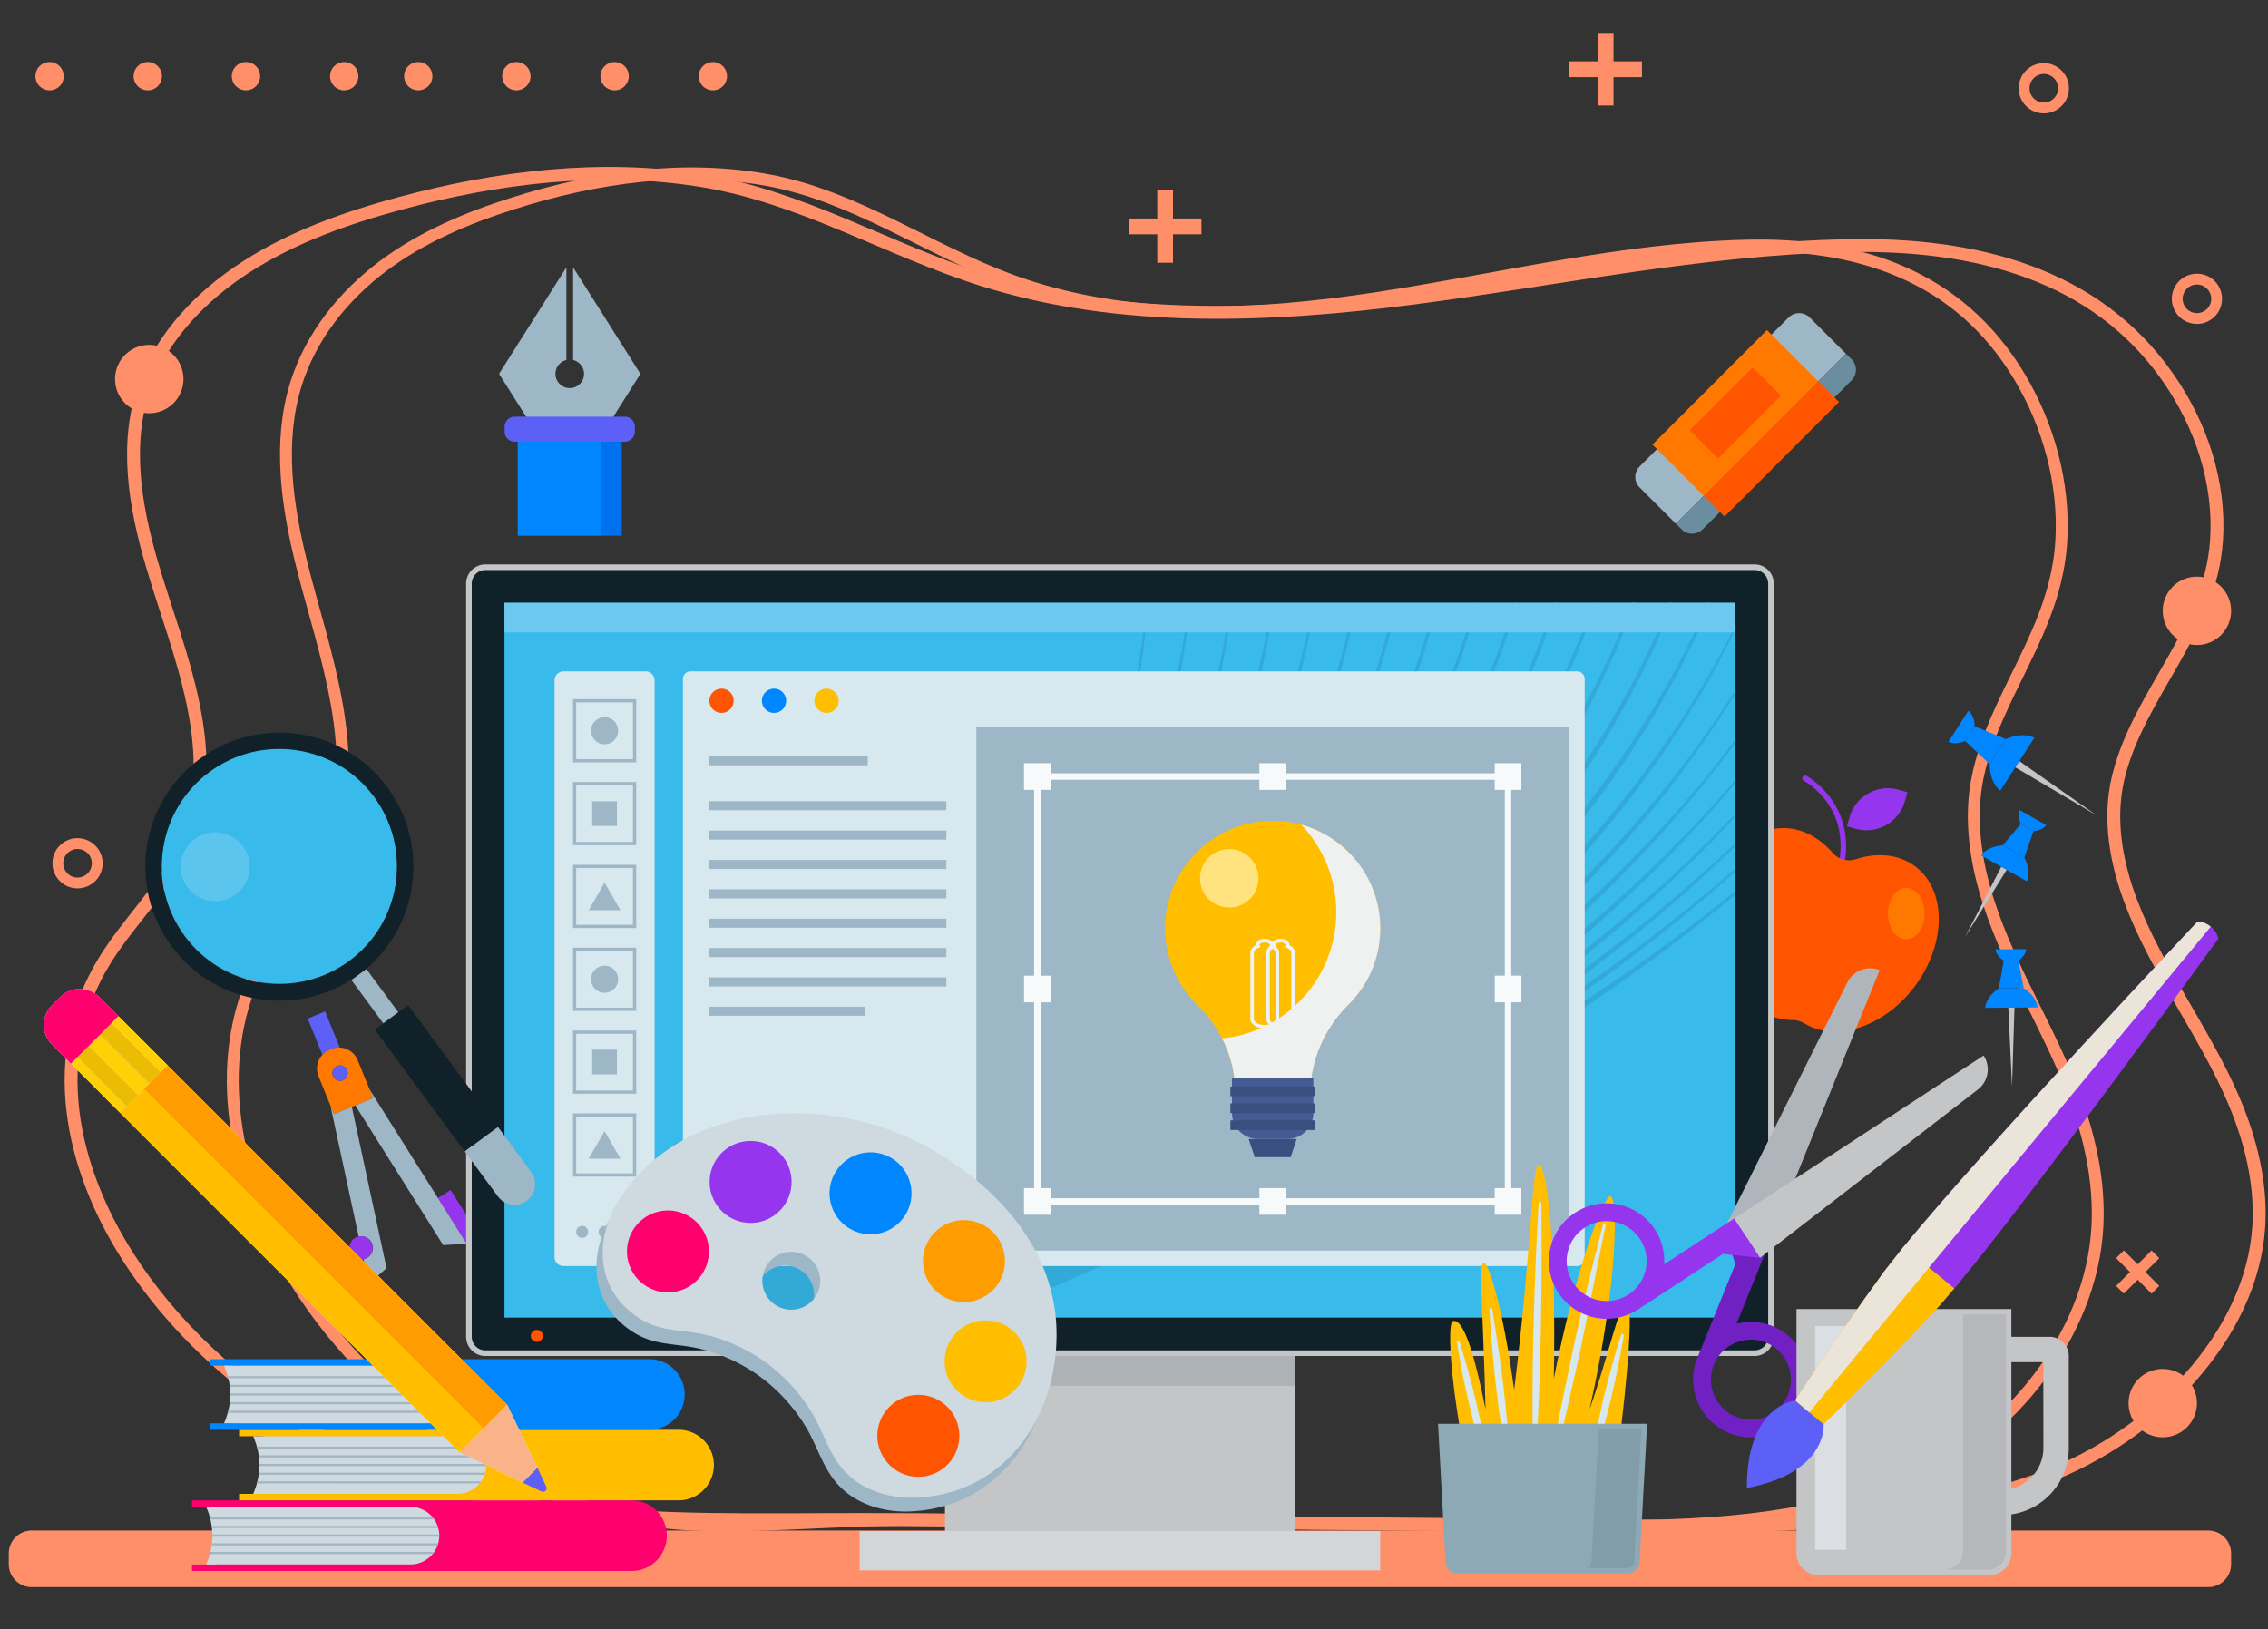 <svg xmlns="http://www.w3.org/2000/svg" xmlns:xlink="http://www.w3.org/1999/xlink" viewBox="0 0 451 324" xmlns:v="https://vecta.io/nano"><rect x="0" y="0" width="451" height="324" fill="#333333" stroke="none"/><style><![CDATA[.Fl{fill:#9eb7c7}.Fm{fill:#0087ff}.Fn{fill:#ffbf00}.Fo{fill:#5d60f7}.Fp{fill:#9635ee}.Fq{fill:#ff5400}.Fr{fill:#c4c5c7}.Fs{stroke-miterlimit:10}.Ft{fill:#ced9e0}.Fu{fill:#ff7900}.Fv{fill:#112129}.Fw{fill:#d7e8ef}.Fx{fill:#ff006f}.Fy{fill:#a1b6c2}]]></style><g fill="none" stroke="#ff8f69" class="Fs"><path d="M321.98 303.5l-2.8-.02-140.38-1.24c-41.08-.36-81.59 3.28-117.42-18.17-14.58-8.73-27.11-20.33-35.88-34.03-11.48-17.94-16.33-40.16-4.65-59.05 4.79-7.75 11.86-14.33 15.61-22.53 8.35-18.28-1.01-38.37-6.24-56.23-3.44-11.71-5.53-24.31-1.34-35.82 3.49-9.59 11.16-17.64 20.29-23.47s19.68-9.6 30.4-12.49c19.24-5.2 39.89-7.75 59.82-4.55 20.05 3.22 37.14 13.81 56.15 19.79 27.3 8.59 57.19 7.28 85.8 3.56 28.62-3.73 56.99-9.78 85.9-10.39 25.64-.54 49.48 5.62 63.83 26.16 6.71 9.61 10.43 21.03 9.7 32.38-1.16 18.14-15.54 30.58-19.55 47.26-1.97 8.19-.45 16.79 2.54 24.72 5.2 13.78 14.69 25.94 20.46 39.54 3.38 7.96 5.47 16.47 4.95 24.98-1.33 21.77-20.84 41.78-42.56 49.93-26.54 9.95-56.31 9.92-84.63 9.67z" stroke-width="2.562"/><path d="M308.64 303.5l-2.38-.02-119.64-1.24c-42.72-.44-61.83 8.69-100.07-18.17-12.42-8.73-23.11-20.33-30.58-34.03-9.78-17.94-13.92-40.16-3.96-59.05 4.08-7.75 10.11-14.33 13.3-22.53 7.12-18.28-.86-38.37-5.32-56.23-2.93-11.71-4.72-24.31-1.14-35.82 2.98-9.59 9.51-17.64 17.29-23.47s16.78-9.6 25.91-12.49c16.39-5.2 34-7.75 50.99-4.55 17.09 3.22 31.65 13.81 47.86 19.79 23.27 8.59 48.74 7.28 73.13 3.56 24.39-3.73 48.57-9.78 73.21-10.39 21.85-.54 42.17 5.62 54.4 26.16 5.72 9.61 8.89 21.03 8.27 32.38-.99 18.14-13.24 30.58-16.66 47.26-1.68 8.19-.38 16.79 2.17 24.72 4.43 13.78 12.52 25.94 17.44 39.54 2.88 7.96 4.66 16.47 4.22 24.98-1.13 21.77-17.76 41.78-36.27 49.93-22.66 9.95-48.03 9.92-72.17 9.67z" stroke-width="2.366"/></g><path d="M64.65 201.17l2.92 7.18c-.58-.03-1.18.06-1.75.3l-.25.1a4.01 4.01 0 0 0-1.46 1.02l-2.93-7.18 3.47-1.42z" class="Fo"/><path d="M67.58 208.35c1.53.08 2.94 1.02 3.55 2.53l2.36 5.79.71 1.73-3.55 1.45-.69.28-3.55 1.45-.71-1.73-2.36-5.79c-.61-1.5-.26-3.16.78-4.28.39-.43.89-.78 1.46-1.02l.25-.1c.57-.25 1.17-.34 1.75-.31zm1.46 4.51a1.52 1.52 0 0 0-1.98-.83c-.78.32-1.15 1.2-.84 1.98a1.51 1.51 0 0 0 1.98.83c.78-.31 1.15-1.2.84-1.98z" class="Fu"/><path d="M67.06 212.03a1.52 1.52 0 0 1 1.98.83 1.52 1.52 0 0 1-.83 1.98 1.52 1.52 0 0 1-1.98-.83c-.32-.77.05-1.66.83-1.98z" class="Fo"/><path d="M97.18 248.73l.71 3.07h-.02l-.76.49-2.46-1.97z" fill="#fab389"/><path d="M73.91 254.79l1.15-.99 1.19 8.81-2.34-7.82zm23.98-2.99l.31 1.37-1.09-.88.76-.49z" class="Fo"/><path d="M89.61 236.69l7.57 12.04-2.53 1.59-1.86-2.95-5.71-9.09zm-18.29 9.24a2.32 2.32 0 0 1 2.75 1.77 2.32 2.32 0 0 1-1.77 2.75 2.32 2.32 0 0 1-2.75-1.77 2.31 2.31 0 0 1 1.77-2.75z" class="Fp"/><path d="M75.06 253.8l-1.15.99-.57.5-1.04-4.83a2.313 2.313 0 1 0-.98-4.52l-5.62-26.09.71 1.73 3.55-1.45 6.91 32.1-1.81 1.57zm-1.57-37.13l13.59 21.61 5.71 9.09-4.66.28-17.48-27.8 3.54-1.45z" class="Fl"/><path d="M439.1 315.67H6.31a4.57 4.57 0 0 1-4.57-4.57v-2.12a4.57 4.57 0 0 1 4.57-4.57H439.1a4.57 4.57 0 0 1 4.57 4.57v2.12a4.57 4.57 0 0 1-4.57 4.57z" fill="#ff8f69"/><path d="M365.62 174.26c.29.08.6-.09.68-.39 3.76-13.62-6.97-19.5-7.08-19.56a.56.56 0 0 0-.75.23.56.56 0 0 0 .23.75c.41.22 10.06 5.55 6.54 18.29a.54.54 0 0 0 .38.68zm1.66-9.9l1.77.49c4.22 1.17 8.58-1.31 9.75-5.52l.49-1.77-1.77-.49c-4.22-1.17-8.58 1.31-9.75 5.52l-.49 1.77z" class="Fp"/><path d="M354.62 164.7c3.7-.01 7.14 1.86 9.82 4.94 1.13 1.3 2.91 1.79 4.55 1.26 3.88-1.26 7.8-1.1 10.96.81 6.75 4.07 7.48 14.5 1.64 23.29s-16.05 12.61-22.8 8.54l-.01-.01c-.71-.43-1.52-.65-2.35-.65h-.01c-7.88.03-14.67-8.5-15.17-19.04-.49-10.54 5.49-19.11 13.37-19.14z" class="Fq"/><path d="M375.42 181.72c.02 2.83 1.66 5.11 3.67 5.1s3.62-2.32 3.61-5.15-1.66-5.11-3.67-5.1c-2.02.02-3.63 2.32-3.61 5.15z" class="Fu"/><path d="M187.91 269.14h69.6v35.38h-69.6z" class="Fr"/><path d="M187.91 269.14h69.6v6.49h-69.6z" fill="#adb2b6"/><path d="M170.95 304.51h103.51v7.83H170.95z" fill="#d4d5d6"/><path d="M348.9 269.14H96.52a3.27 3.27 0 0 1-3.27-3.27V116.09a3.27 3.27 0 0 1 3.27-3.27H348.9a3.27 3.27 0 0 1 3.27 3.27v149.78a3.28 3.28 0 0 1-3.27 3.27z" stroke="#c4c5c7" stroke-width="1.12" class="Fs Fv"/><path d="M345.087 119.903v142.16h-244.77v-142.16z" fill="#38baeb"/><path d="M345.09 177.22c-11.11 9.02-22.79 17.34-34.86 24.99-10.92 6.98-22.26 13.26-33.69 19.34l-6.55 3.41 7.55-4.18c11.39-6.38 22.55-13.2 33.3-20.61 11.96-8.22 23.45-17.16 34.26-26.85v-.61c-11.01 9.63-22.69 18.49-34.84 26.6-10.82 7.25-22.02 13.89-33.47 20.1l-7.72 4.14 8.89-5.09a398.35 398.35 0 0 0 33.01-21.54c11.99-8.78 23.48-18.29 34.14-28.64v-.63c-10.86 10.31-22.56 19.75-34.74 28.43-10.7 7.56-21.78 14.57-33.18 21.03l-12.46 6.84c16.14-9.23 31.84-19.23 46.47-30.72 10.45-8.14 20.45-16.86 29.69-26.34l4.22-4.4v-.64l-4.58 4.67c-9.35 9.34-19.43 17.91-29.95 25.88-15.82 12.09-32.82 22.47-50.29 32 6.43-3.73 12.79-7.59 19.03-11.65 11.21-7.3 22.02-15.21 32.3-23.78 12.06-10.11 23.39-21.19 33.5-33.26v-.66c-10.33 12.06-21.88 23.09-34.16 33.11-10.35 8.4-21.22 16.14-32.48 23.27-6.69 4.23-13.53 8.23-20.44 12.1 7.61-4.55 15.12-9.28 22.4-14.36 11.12-7.74 21.78-16.14 31.8-25.25 10.01-9.11 19.38-18.95 27.82-29.52 1.73-2.19 3.41-4.42 5.06-6.67v-.68c-1.78 2.38-3.59 4.73-5.47 7.03-8.56 10.44-18.02 20.13-28.11 29.08s-20.82 17.18-31.99 24.74c-7.43 5.04-15.1 9.73-22.87 14.24 20.4-12.66 39.62-27.3 56.58-44.3 12.06-12.04 22.92-25.41 31.86-39.92v-.74c-9.17 14.57-20.28 27.93-32.59 39.92-18.4 17.99-39.33 33.19-61.52 46.15 23.52-14.84 45.48-32.38 63.89-53.27 9.3-10.57 17.66-21.99 24.63-34.22 1.99-3.48 3.85-7.03 5.6-10.64v-.84c-1.89 3.81-3.9 7.56-6.05 11.22-7.11 12.1-15.57 23.38-24.96 33.79-18.82 20.84-41.21 38.18-65.1 52.77l-.97.57 6.2-4.13c12.04-8.26 23.56-17.27 34.3-27.16 10.76-9.87 20.56-20.77 29.26-32.47 8.67-11.72 16.15-24.35 21.87-37.76.17-.4.33-.81.49-1.21h-.55l-.42 1c-5.87 13.29-13.46 25.78-22.23 37.34-8.79 11.54-18.67 22.26-29.48 31.94-10.79 9.7-22.35 18.52-34.41 26.58-3.28 2.19-6.61 4.32-9.97 6.39l1.85-1.24c3.03-2.07 6.14-4.03 9.04-6.28l8.83-6.58 8.51-6.99c.7-.59 1.43-1.15 2.12-1.76l2.04-1.85 4.07-3.7c1.35-1.25 2.74-2.44 4.05-3.73l3.88-3.91c10.34-10.4 19.8-21.72 27.91-33.95 6.87-10.47 12.74-21.61 17.3-33.26h-.65c-4.66 11.48-10.6 22.42-17.51 32.69-8.2 12.08-17.74 23.21-28.14 33.42l-3.9 3.84c-1.31 1.26-2.71 2.44-4.07 3.66l-4.09 3.63-2.04 1.81c-.69.6-1.42 1.15-2.12 1.72l-8.53 6.84-8.85 6.43c-2.91 2.2-6.02 4.11-9.05 6.13l-5.18 3.37 2.09-1.42 4.43-3.03 4.29-3.23 4.28-3.24c1.43-1.08 2.87-2.14 4.22-3.32l8.24-6.89c5.29-4.83 10.61-9.63 15.5-14.87 9.91-10.33 18.92-21.53 26.62-33.6 6.82-10.64 12.54-22.05 16.87-33.94h-.62c-4.45 11.72-10.26 22.91-17.13 33.38-7.8 11.91-16.89 22.94-26.86 33.08-4.92 5.14-10.26 9.85-15.57 14.58l-8.27 6.74c-1.36 1.15-2.8 2.19-4.23 3.25l-4.29 3.17-4.3 3.16-4.44 2.96-7.13 4.71c4.23-2.92 8.45-5.84 12.46-9.06 2.77-2.13 5.57-4.21 8.18-6.54 2.64-2.28 5.36-4.48 7.93-6.83l7.61-7.19c2.5-2.44 4.84-5.03 7.27-7.54 9.47-10.25 18.05-21.34 25.33-33.24 6.67-10.91 12.23-22.51 16.34-34.61h-.6c-4.25 11.94-9.9 23.36-16.63 34.06-7.39 11.75-16.05 22.66-25.58 32.72-2.44 2.46-4.8 5.01-7.31 7.39l-7.65 7.04c-2.59 2.3-5.31 4.45-7.96 6.69-2.62 2.27-5.43 4.3-8.2 6.39-5.46 4.28-11.31 8.01-17.03 11.92-.26.17-.53.33-.79.49l6.34-4.48c2.77-1.97 5.39-4.16 8.08-6.23l4-3.17 3.86-3.34c2.54-2.26 5.21-4.38 7.61-6.8l7.33-7.1 6.96-7.46c9.03-10.17 17.17-21.14 24.04-32.87 6.52-11.13 11.87-22.96 15.75-35.26H309c-4.01 12.15-9.47 23.8-16.07 34.73-6.98 11.58-15.21 22.37-24.3 32.35l-7.01 7.32c-2.42 2.36-4.91 4.63-7.36 6.95-2.41 2.37-5.08 4.44-7.63 6.65l-3.87 3.27c-1.31 1.07-2.68 2.06-4.01 3.09-2.71 2.02-5.32 4.15-8.1 6.08l-8.34 5.74c-.76.53-1.55 1.02-2.32 1.53 5.24-3.73 10.38-7.61 15.38-11.68 10.19-8.46 19.78-17.66 28.48-27.66 8.61-10.07 16.29-20.93 22.76-32.47 6.36-11.36 11.5-23.4 15.12-35.89h-.55c-3.77 12.35-9.03 24.22-15.47 35.38-6.58 11.39-14.35 22.08-23.03 31.96-8.77 9.81-18.4 18.81-28.62 27.07-6.08 4.82-12.38 9.35-18.82 13.69 5.28-3.85 10.44-7.87 15.46-12.07 9.75-8.44 18.89-17.59 27.14-27.5 8.3-9.87 15.46-20.67 21.54-32.01 6.19-11.56 11.08-23.84 14.44-36.51h-.53c-3.52 12.54-8.54 24.65-14.82 36.02-6.2 11.19-13.45 21.83-21.82 31.51-8.32 9.72-17.5 18.67-27.28 26.91-6.54 5.34-13.35 10.33-20.32 15.08l2.32-1.73 3.77-2.81 3.63-2.99 3.62-3c1.2-1.01 2.44-1.98 3.57-3.07l6.91-6.38c2.27-2.17 4.4-4.47 6.6-6.7 2.24-2.2 4.26-4.6 6.32-6.96l3.09-3.54c1.04-1.18 1.95-2.46 2.92-3.68l2.89-3.71c.97-1.23 1.94-2.46 2.8-3.78l5.33-7.74 4.87-8.03c.85-1.32 1.51-2.74 2.26-4.12l2.19-4.15c5.99-11.78 10.63-24.27 13.72-37.11h-.51c-3.26 12.72-8.04 25.04-14.14 36.63l-2.24 4.1c-.76 1.36-1.44 2.76-2.31 4.06l-4.95 7.91-5.4 7.61c-.87 1.29-1.85 2.5-2.83 3.71l-2.91 3.64c-.99 1.2-1.91 2.46-2.95 3.61l-3.11 3.47c-2.08 2.31-4.11 4.67-6.36 6.82-2.22 2.18-4.36 4.43-6.64 6.55l-6.94 6.23c-1.13 1.07-2.37 2.01-3.58 2.99l-3.63 2.93-3.63 2.92-3.77 2.74c-2.4 1.77-4.82 3.51-7.28 5.2a248.88 248.88 0 0 0 18.47-15.36c9.03-8.19 17.21-17.3 24.57-27 7.32-9.72 13.9-20.04 19.13-31.04 5.78-12.01 10.15-24.69 12.96-37.7h-.48c-2.99 12.89-7.52 25.42-13.41 37.24-5.35 10.86-12.03 21.02-19.43 30.55-7.44 9.52-15.67 18.43-24.73 26.42-7.41 6.6-15.22 12.72-23.37 18.38l6.73-5.22c4.47-3.88 9.07-7.63 13.24-11.84 4.35-4.02 8.28-8.46 12.28-12.82l5.67-6.83c.97-1.11 1.81-2.34 2.7-3.52l2.63-3.57c6.9-9.6 12.94-19.82 17.92-30.54 5.56-12.23 9.67-25.1 12.19-38.26h-.46c-2.71 13.05-6.99 25.77-12.68 37.82-5.1 10.59-11.25 20.64-18.23 30.06l-2.66 3.5c-.9 1.16-1.75 2.36-2.73 3.45l-5.72 6.69c-4.03 4.26-7.98 8.6-12.35 12.51-4.19 4.11-8.79 7.75-13.27 11.52l-11.84 8.77c7.62-5.89 15-12.1 21.69-19.04 1.01-1.02 2.08-1.98 3.03-3.06l2.89-3.19c1.91-2.14 3.91-4.21 5.66-6.49l5.38-6.72 5.02-7c6.45-9.49 12.06-19.55 16.64-30.06 5.4-12.4 9.21-25.46 11.44-38.77h-.43c-2.43 13.21-6.42 26.12-11.96 38.35-4.72 10.37-10.43 20.27-16.97 29.58l-5.08 6.86c-1.77 2.23-3.63 4.38-5.44 6.58-1.76 2.23-3.78 4.25-5.7 6.34l-2.91 3.12c-.96 1.05-2.03 1.99-3.04 2.99-7.67 7.72-16.21 14.49-24.99 20.91 7.61-6.11 14.91-12.61 21.59-19.73 7.59-8.16 14.53-16.9 20.65-26.19 6.05-9.35 11.18-19.26 15.4-29.53l1.53-3.88c.5-1.29 1.05-2.57 1.45-3.91l2.59-7.92 2.13-8.05.52-2.02.41-2.04.82-4.08a166.86 166.86 0 0 0 1.22-7.38h-.41c-.39 2.43-.83 4.86-1.33 7.28l-.88 4.05-.44 2.03c-.16.67-.37 1.33-.55 2l-2.25 7.98-2.7 7.84c-.42 1.32-.98 2.58-1.5 3.86l-1.58 3.83c-4.35 10.15-9.6 19.9-15.74 29.07-6.22 9.12-13.23 17.67-20.86 25.62-7.68 7.92-16.13 15.02-24.91 21.67l-1.48 1.06c8.22-6.6 15.84-13.91 22.93-21.68 14.32-16.13 25.98-34.68 33.54-54.85 4.97-12.78 8.2-26.17 9.85-39.75h-.38c-1.87 13.5-5.3 26.76-10.44 39.37-7.84 19.92-19.7 38.12-34.11 53.83-7.31 7.76-15.15 15.04-23.6 21.54a178.34 178.34 0 0 1-4.14 3.1l2.04-1.67c8.09-6.63 15.43-14.13 22.2-22.06 1.65-2.03 3.4-3.97 4.95-6.06l4.65-6.29c1.53-2.12 2.88-4.35 4.33-6.52.7-1.1 1.46-2.16 2.11-3.29l1.95-3.39c2.7-4.46 4.93-9.18 7.25-13.85l3.09-7.18c.54-1.19.99-2.41 1.42-3.64l1.33-3.67 1.32-3.67 1.12-3.74c.71-2.5 1.59-4.96 2.12-7.51l1.8-7.59 1.37-7.68c.52-3.33.93-6.67 1.27-10.02h-.35a185.38 185.38 0 0 1-1.43 9.93l-1.49 7.63-1.92 7.53c-.57 2.53-1.49 4.96-2.23 7.44l-1.18 3.7-1.37 3.63-1.39 3.63c-.45 1.21-.92 2.42-1.47 3.59l-3.18 7.08c-2.38 4.59-4.66 9.23-7.42 13.61l-1.99 3.33c-.66 1.11-1.43 2.15-2.14 3.23-1.47 2.12-2.85 4.31-4.4 6.38l-4.71 6.15c-1.57 2.05-3.34 3.94-5 5.91-6.82 7.73-14.19 15.01-22.28 21.42a195.95 195.95 0 0 1-5.96 4.72l3.89-3.38 2.85-2.49 2.71-2.65c1.79-1.79 3.65-3.5 5.37-5.35l5.09-5.61c.87-.92 1.66-1.9 2.45-2.89l2.38-2.95c6.27-7.9 11.98-16.28 16.69-25.2.6-1.11 1.25-2.19 1.8-3.32l1.64-3.41c1.06-2.28 2.26-4.5 3.16-6.86l2.88-6.98 2.48-7.13c3.08-9.58 5.48-19.38 6.91-29.33.52-3.77.93-7.55 1.22-11.33h-.32a193.04 193.04 0 0 1-1.41 11.25c-1.6 9.9-4.15 19.61-7.38 29.08l-2.58 7.04-2.98 6.88c-.93 2.32-2.16 4.5-3.25 6.75l-1.68 3.35c-.57 1.11-1.23 2.17-1.84 3.26-4.81 8.76-10.61 16.94-16.93 24.64l-2.4 2.87c-.8.96-1.59 1.92-2.46 2.81l-5.12 5.45c-1.73 1.8-3.6 3.45-5.38 5.18l-2.71 2.57-2.86 2.41-5.74 4.79-5.94 4.56c-4 2.98-8.08 5.87-12.24 8.63-5.6 3.74-11.34 7.27-17.16 10.64h66.99c16.09-6.7 32-13.8 47.71-21.36 11.68-5.68 23.27-11.53 34.66-17.77 11.38-6.25 22.67-12.7 33.52-19.84 11.89-7.76 23.39-16.17 34.3-25.25v-.72z" fill="#32a9d6"/><path d="M100.32 119.9h244.77v5.88H100.32z" fill="#6dc8ef"/><path d="M313.63 251.81H137.29c-.82 0-1.49-.67-1.49-1.49v-115.3c0-.82.67-1.49 1.49-1.49h176.34c.82 0 1.49.67 1.49 1.49v115.3c0 .83-.67 1.49-1.49 1.49z" class="Fw"/><use xlink:href="#B" class="Fq"/><use xlink:href="#B" x="10.44" class="Fm"/><use xlink:href="#B" x="20.88" class="Fn"/><g class="Fl"><path d="M194.15 144.68h117.87v104.06H194.15zm-53.08 5.73h31.48v1.8h-31.48z"/><use xlink:href="#C"/><use xlink:href="#C" y="5.84"/><use xlink:href="#C" y="11.68"/><use xlink:href="#C" y="17.52"/><use xlink:href="#C" y="23.36"/><use xlink:href="#C" y="29.2"/><use xlink:href="#C" y="35.04"/><path d="M141.07 200.23h30.99v1.8h-30.99z"/></g><path d="M128.38 251.81h-16.32a1.79 1.79 0 0 1-1.79-1.79v-114.7a1.79 1.79 0 0 1 1.79-1.79h16.32a1.79 1.79 0 0 1 1.79 1.79v114.7a1.79 1.79 0 0 1-1.79 1.79z" class="Fw"/><g fill="none" stroke="#9eb7c7" stroke-width=".641" class="Fs"><use xlink:href="#D"/><use xlink:href="#D" y="16.48"/><use xlink:href="#D" y="32.95"/><use xlink:href="#D" y="49.43"/><use xlink:href="#D" y="65.91"/><use xlink:href="#D" y="82.39"/></g><g class="Fl"><path d="M122.92 145.34a2.69 2.69 0 0 1-5.38 0 2.69 2.69 0 0 1 5.38 0z"/><use xlink:href="#E"/><path d="M121.42 245.02c0 .66-.54 1.2-1.2 1.2s-1.2-.54-1.2-1.2.54-1.2 1.2-1.2c.67 0 1.2.54 1.2 1.2z"/><use xlink:href="#E" x="8.91"/><path d="M117.76 159.36h4.92v4.92h-4.92zm2.46 16.2l-3.16 5.48h6.32zm2.7 19.2a2.69 2.69 0 1 1-2.69-2.69c1.48-.01 2.69 1.2 2.69 2.69zm-5.16 14.01h4.92v4.92h-4.92zm2.46 16.21l-3.16 5.47h6.32z"/></g><path d="M206.28 154.45h93.6v84.51h-93.6z" fill="none" stroke="#f7fafb" stroke-width="1.281" class="Fs"/><path d="M203.63 151.8h5.3v5.3h-5.3zm0 84.51h5.3v5.3h-5.3zm93.6-84.51h5.3v5.3h-5.3zm-46.8 0h5.3v5.3h-5.3zm0 84.51h5.3v5.3h-5.3zm-46.796-36.954v-5.3h5.3v5.3zm93.598-.003v-5.3h5.3v5.3zm-.002 36.957h5.3v5.3h-5.3z" fill="#f7fafb"/><path d="M274.46 184.64c0-12.32-10.41-22.2-22.92-21.33-10.46.73-18.96 9.15-19.78 19.6a21.36 21.36 0 0 0 6.36 17.01c4.67 4.57 7.48 10.7 7.48 17.23v2.71h14.94v-2.24c0-6.73 2.83-13.08 7.6-17.82a21.23 21.23 0 0 0 6.32-15.16z" class="Fn"/><path d="M256.65 230.15h-7.14l-1.21-3.61h9.56z" fill="#3b4e80"/><g fill="#edf3f5"><path d="M250.62 204.45c-.39-.08-.76-.22-1.07-.41-.58-.36-.9-.85-.9-1.39v-13.19c0-.6.41-1.15 1.11-1.5v-.04c0-.35.21-.68.57-.9a2.31 2.31 0 0 1 1.17-.3c.98 0 1.74.53 1.74 1.21v.04c.7.35 1.11.9 1.11 1.5v13.19c0 1.06-1.25 1.89-2.85 1.89-.3-.01-.6-.04-.88-.1zm1.26-16.97a2.11 2.11 0 0 0-.38-.04c-.3 0-.59.07-.8.2-.15.09-.24.2-.24.3 0 .01 0 .04.03.09l.16.34-.35.14c-.58.23-.95.6-.95.97v13.19c0 .38.35.66.56.79.42.26.98.4 1.58.4 1.16 0 2.15-.54 2.15-1.18v-13.19c0-.37-.36-.74-.95-.97l-.35-.14.16-.34c.02-.05.03-.08.03-.09.01-.17-.24-.39-.65-.47z"/><path d="M253.77 204.45c-.39-.08-.76-.22-1.07-.41-.58-.36-.9-.85-.9-1.39v-13.19c0-.6.41-1.15 1.11-1.5v-.04c0-.68.77-1.21 1.74-1.21.43 0 .85.11 1.16.3.37.22.58.55.57.9v.04c.7.35 1.11.9 1.11 1.5v13.19c0 1.06-1.25 1.89-2.85 1.89-.29.02-.59-.02-.87-.08zm1.26-16.97a1.58 1.58 0 0 0-.38-.04c-.63 0-1.04.3-1.04.5 0 .01 0 .04.03.09l.16.34-.35.14c-.58.23-.95.6-.95.97v13.19c0 .38.35.66.56.79.42.26.98.4 1.58.4 1.16 0 2.15-.54 2.14-1.18v-13.19c0-.37-.36-.74-.95-.97l-.36-.14.17-.34.03-.08c0-.1-.09-.21-.24-.3-.09-.1-.24-.15-.4-.18z"/><path d="M252.72 203.85h.71v16.02h-.71z"/></g><path d="M258.74 164.02a25.15 25.15 0 0 1 6.98 17.41c0 13.08-9.96 23.84-22.7 25.1 1.67 3.26 2.6 6.88 2.6 10.62v2.71h14.94v-2.24c0-6.73 2.83-13.08 7.6-17.82 3.9-3.87 6.31-9.24 6.31-15.17-.01-9.84-6.67-18.13-15.73-20.61z" fill="#eff0f0"/><path d="M255.98 226.54h-5.81c-2.87 0-5.19-2.32-5.19-5.19v-7.04h16.19v7.04c0 2.87-2.32 5.19-5.19 5.19z" fill="#455b93"/><path d="M244.67 216.11h16.81v1.92h-16.81zm0 3.36h16.81v1.92h-16.81zm0 3.36h16.81v1.92h-16.81z" fill="#3b4e80"/><path d="M250.25 174.69a5.81 5.81 0 1 1-11.62 0 5.81 5.81 0 1 1 11.62 0z" fill="#ffe37f"/><use xlink:href="#E" x="-9.02" y="20.68" class="Fq"/><path d="M323.47 258.98c-1.22-.47-3.94 11.7-7.38 21.35 5.86-26.21 5.55-41.91 4.2-42.42-1.3-.49-7.23 15.27-11.31 36.36.52-28.14-1.47-42.43-2.93-42.57-1.51-.14-1.32 15.15-4.95 44.77-2.28-16.72-5.14-25.44-6.1-25.34-1.02.11-.05 10.21.41 29.2-2.68-13.5-4.85-18.27-6.58-17.53-.61.26-1.07 6.72 1.84 23.46h31.4c.01-.01 3.36-26.52 1.4-27.28z" class="Fn"/><path d="M308.21 292.43c.61-4.12 1.37-8.21 2.16-12.29l2.53-12.22c1.78-8.12 3.73-16.21 5.84-24.25.16-.62.66-.53.53.12l-4.94 24.45-2.73 12.16-2.83 12.13c-.16.67-.66.55-.56-.1zm8.39-2.82c1.3-8.17 3.25-16.2 5.76-24.07.1-.3.59-.2.53.13-1.39 8.15-3.21 16.21-5.74 24.08-.1.32-.6.19-.55-.14zm-11.78 1c-.26-17.05.15-34.12 1.14-51.14.04-.66.54-.67.55.01.17 17.06-.11 34.13-1.12 51.14-.04.72-.56.67-.57-.01zm-5.05.74c-1.83-10.22-3-20.54-3.59-30.9-.02-.4.48-.47.54-.06 1.74 10.24 3.04 20.54 3.61 30.9.03.43-.49.46-.56.06zm-4.42-.39c-2.49-7.83-4.35-15.84-5.62-23.96-.05-.31.44-.44.53-.13 2.41 7.86 4.39 15.83 5.64 23.95.06.35-.45.45-.55.14z" class="Fw"/><path d="M327.54 283.18l-.56 10.34-.12 2.13-.76 13.97-.06 1.07a2.39 2.39 0 0 1-2.39 2.26h-33.8a2.39 2.39 0 0 1-2.39-2.26l-.06-1.07-.76-13.97-.12-2.13-.56-10.34h41.58z" fill="#8da9b6"/><path d="M317.91 284.26l-1.44 26.37c-.04.7-.61 1.24-1.31 1.24h8.5c.7 0 1.27-.55 1.31-1.24l1.44-26.37h-8.5z" fill="#829da9"/><path d="M359.86 63.13c-1.15-1.15-3.03-1.15-4.18 0l-29.63 29.65c-1.15 1.15-1.15 3.03 0 4.18l7.21 7.21 33.8-33.83-7.2-7.21z" class="Fl"/><path d="M333.27 104.17l1.12 1.12c1.15 1.15 3.03 1.15 4.18 0l29.63-29.65c1.15-1.15 1.15-3.03 0-4.18l-1.12-1.12-33.81 33.83z" fill="#6a8d9f"/><path d="M328.592 88.43l22.769-22.785 10.215 10.208-22.769 22.785z" class="Fu"/><path d="M336.03 85.599l12.498-12.507 5.61 5.606-12.498 12.507zm2.78 13.035l22.769-22.785 4.117 4.114-22.769 22.785z" class="Fq"/><path d="M113.97 53.18V71.6a2.84 2.84 0 0 1 2.17 2.75 2.84 2.84 0 1 1-5.68 0c0-1.34.93-2.45 2.17-2.75V53.17L99.24 74.35 113.3 96.6l14.05-22.24-13.38-21.18z" class="Fl"/><path d="M119.49 87.85h4.15v18.7h-4.15z" fill="#0071ed"/><path d="M102.96 87.85h16.53v18.7h-16.53z" class="Fm"/><path d="M124.23 82.87h-21.86c-1.12 0-2.02.9-2.02 2.02v.94c0 1.12.9 2.02 2.02 2.02h21.86c1.12 0 2.02-.9 2.02-2.02v-.94a2.03 2.03 0 0 0-2.02-2.02z" class="Fo"/><path d="M351.56 247.88l-8.66-3.5 24.46-49c1.18-2.36 3.97-3.42 6.42-2.43h0l-22.22 54.93z" fill="#b0b5bb"/><path d="M352.48 263.76c-2.37-.96-4.86-1.06-7.16-.47l6.24-15.42-8.66-3.5 2.18 7.06-7.55 18.66c-2.38 5.88.46 12.57 6.34 14.95s12.57-.46 14.95-6.34c2.37-5.87-.46-12.56-6.34-14.94zm-7.28 18.01a7.96 7.96 0 0 1-4.39-10.35 7.96 7.96 0 0 1 10.35-4.39 7.96 7.96 0 0 1 4.39 10.35c-1.65 4.07-6.29 6.04-10.35 4.39z" fill="#7020c3"/><path d="M344.86 242.36l5.11 7.82 43.34-33.48a5.05 5.05 0 0 0 1.14-6.76h0l-49.59 32.42z" class="Fr"/><path d="M313.2 241.21a11.48 11.48 0 1 0 12.56 19.22l16.85-11.02 7.35.77-5.11-7.82-13.92 9.1a11.36 11.36 0 0 0-1.84-6.93c-3.47-5.3-10.58-6.79-15.89-3.32zm1.94 2.96c3.67-2.4 8.6-1.37 11 2.3s1.37 8.6-2.3 11-8.6 1.37-11-2.3c-2.41-3.68-1.38-8.6 2.3-11z" class="Fp"/><circle transform="matrix(.149 -.989 .989 .149 -123.186 201.522)" cx="55.55" cy="172.37" r="23.4" fill="#38baeb"/><path d="M46.86 177.91c-3.05 2.25-7.34 1.6-9.59-1.45s-1.6-7.34 1.45-9.59 7.34-1.6 9.59 1.45c2.24 3.05 1.59 7.34-1.45 9.59z" opacity=".2" fill="#edf4f6"/><path d="M39.74 150.92c-11.85 8.73-14.37 25.42-5.64 37.27s25.42 14.37 37.27 5.64 14.37-25.42 5.64-37.27c-8.74-11.85-25.42-14.38-37.27-5.64zm29.7 40.29c-10.4 7.67-25.06 5.45-32.73-4.95s-5.45-25.06 4.95-32.73 25.06-5.45 32.73 4.95c7.67 10.41 5.45 25.06-4.95 32.73z" class="Fv"/><path d="M69.874 194.921l2.978-2.196 14.966 20.3-2.978 2.196z" class="Fl"/><path d="M74.53 204.77l6.608-4.872 17.885 24.26-6.608 4.872z" class="Fv"/><path d="M92.42 229.02l6.59 8.94a4.11 4.11 0 0 0 5.74.87 4.11 4.11 0 0 0 .87-5.74l-6.59-8.94-6.61 4.87z" class="Fl"/><g class="Fm"><path d="M398.87 147l-3.21 4.99-4.88-4.61 1.88-2.92z"/><path d="M398.87 147l-3.22 4.99c0 1.86.58 4.05 2.11 5.27l6.78-10.52c-1.74-.88-3.98-.51-5.67.26zm-8.09.38l1.88-2.92c0-1.09-.34-2.37-1.23-3.09l-3.97 6.16c1.02.52 2.33.3 3.32-.15z"/></g><path d="M416.96 162.19l-16.21-9.57.8-1.24z" class="Fr"/><g class="Fm"><path d="M402.55 170.57l-4.31-2.44 3.61-4.28 2.52 1.43z"/><path d="M402.55 170.57l-4.31-2.44c-1.54.09-3.34.68-4.29 2l9.09 5.15c.65-1.49.23-3.34-.49-4.71zm-.7-6.72l2.53 1.43c.9-.05 1.96-.4 2.51-1.17l-5.32-3.01c-.39.86-.14 1.94.28 2.75z"/></g><path d="M390.76 186.36l7.2-13.96 1.07.61z" class="Fr"/><g class="Fm"><path d="M402.42 196.54l-4.95.04.98-5.52 2.9-.02z"/><path d="M402.42 196.54l-4.96.04c-1.29.85-2.56 2.26-2.71 3.88l10.44-.09c-.18-1.62-1.46-3-2.77-3.83zm-3.97-5.48l2.9-.02c.76-.5 1.5-1.32 1.59-2.27l-6.12.05c.11.95.86 1.76 1.63 2.24z"/></g><g class="Fr"><path d="M400.1 216.11l-.74-15.69 1.23-.01zm-2.03 80.18a8.31 8.31 0 0 0 8.27-8.27l-.02-17.09h-8.04v-5.05h9.28c2.11 0 3.82 1.72 3.82 3.82v18.32c0 7.34-5.97 13.32-13.32 13.32h-1.02v-5.04l1.03-.01z"/><path d="M361.6 313.28h34.02c2.4 0 4.35-1.95 4.35-4.35v-48.56h-42.73v48.56a4.37 4.37 0 0 0 4.36 4.35z"/></g><path d="M390.35 261.44v47.15c0 1.99-1.62 3.61-3.61 3.61h8.55c1.99 0 3.61-1.62 3.61-3.61v-47.15h-8.55z" fill="#b5b7bb"/><path d="M360.95 263.72h6.15v44.51h-6.15z" fill="#dbdee2"/><path d="M436.98 183.3s-42.64 45.32-58.4 64.63l5.04 4.16-.01.01 5.05 4.15c15.99-19.13 52.46-69.54 52.46-69.54s-.11-1.26-1.49-2.4c-1.39-1.14-2.65-1.01-2.65-1.01z" class="Fp"/><path d="M383.61 252.09l-5.04-4.16-3.88 4.94c-10.68 14.72-17.71 25.64-17.71 25.64l2.8 2.41 2.85 2.35.05-.06s9.4-8.96 21.84-22.23c1.13-1.21 2.53-2.82 4.12-4.74l-5.05-4.15h.02z" class="Fn"/><path d="M356.94 278.56s-9.6.89-9.58 17.4c16.21-3.09 15.28-12.69 15.28-12.69l-2.85-2.35-2.85-2.36z" class="Fo"/><path d="M356.99 278.51s7.03-10.92 17.71-25.64l3.88-4.94c15.77-19.31 58.4-64.63 58.4-64.63s1.26-.13 2.64 1.01l-79.83 96.6-2.8-2.4z" fill="#eae5d8"/><path d="M125.58 298.41H43.96h-.94-4.84v1.29h4.84v11.46h-4.84v1.29h4.84.94 81.62a7.02 7.02 0 1 0 0-14.04z" class="Fx"/><path d="M81.62 299.7a5.74 5.74 0 0 1 5.73 5.73 5.74 5.74 0 0 1-5.73 5.73H41c1.65-3.82 1.65-7.64 0-11.46h40.62z" class="Ft"/><path d="M41.73 309.08h44.3 0c.11-.13.21-.27.31-.41l-44.5-.01-.11.42zm.5-3.45h45.11l.01-.21-.01-.21H42.23v.42zm-.14 1.73h44.92l.13-.41h0-44.99l-.06.41zm44.25-5.17l-.31-.41h-44.3l.1.41h44.51zm-44.19 1.72h44.99 0l-.13-.41H42.09l.06.41z" class="Fy"/><path d="M134.94 284.37H53.32h-.94-4.84v1.29h4.84v11.46h-4.84v1.29h4.84.94 81.62a7.02 7.02 0 0 0 7.02-7.02c0-3.88-3.15-7.02-7.02-7.02z" class="Fn"/><path d="M90.97 285.66a5.74 5.74 0 0 1 5.73 5.73 5.74 5.74 0 0 1-5.73 5.73H50.35c1.65-3.82 1.65-7.64 0-11.46h40.62z" class="Ft"/><path d="M51.08 295.04h44.3 0c.11-.13.21-.27.31-.41l-44.5-.01-.11.42zm.5-3.45h45.11l.01-.21-.01-.21H51.58a2.94 2.94 0 0 1 0 .42zm-.14 1.73h44.92l.13-.41h0H51.5l-.06.41zm44.26-5.17l-.31-.42h-44.3l.1.42H95.7zm-44.2 1.72h44.99 0l-.13-.41H51.44l.06.41z" class="Fy"/><path d="M129.13 270.33H47.51h-.94-4.84v1.29h4.84v11.46h-4.84v1.29h4.84.94 81.62a7.02 7.02 0 1 0 0-14.04z" class="Fm"/><path d="M85.17 271.62a5.74 5.74 0 0 1 5.73 5.73 5.74 5.74 0 0 1-5.73 5.73H44.55c1.65-3.82 1.65-7.64 0-11.46h40.62z" class="Ft"/><path d="M45.28 281h44.3a6.29 6.29 0 0 0 .31-.41l-44.5-.01-.11.42zm.5-3.45h45.11l.01-.21-.01-.21H45.78v.42zm-.14 1.73h44.92l.13-.41h0H45.7l-.06.41zm44.25-5.17l-.31-.41h-44.3l.1.41h44.51zm-44.19 1.72h44.99 0l-.13-.41H45.64l.06.41z" class="Fy"/><path d="M10.33 199.95c-2.16 2.16-2.16 5.64 0 7.81l3.82 3.82 9.75 9.77 67.51 67.51 12.5 6.01 2.96-2.96-6.01-12.5-67.51-67.51-9.77-9.77-3.82-3.82c-2.14-2.14-5.64-2.14-7.81 0l-1.62 1.64z" fill="#f2e2d1"/><path d="M10.33 207.76c-2.16-2.16-2.16-5.64 0-7.81l1.62-1.65c2.16-2.14 5.67-2.14 7.81 0l3.82 3.82-1.39 1.41-2.26 2.26-2.26 2.26-2.26 2.23-1.27 1.29-3.81-3.81z" class="Fx"/><path d="M23.9 221.35l-9.75-9.77 1.27-1.29 9.77 9.77zm-6.23-13.3l2.26-2.26 9.75 9.75-1.06 1.08-1.17 1.18zm4.52-4.52l1.39-1.41 9.77 9.78-1.41 1.38z" fill="#ffd005"/><path d="M19.928 205.788l2.256-2.256 9.751 9.751-2.256 2.256zm-4.508 4.492l2.25-2.23 9.78 9.75-2.26 2.26z" fill="#eabc03"/><path d="M23.9 221.35l1.29-1.29 2.26-2.26 1.17-1.18 67.52 67.52-4.73 4.72z" class="Fn"/><path d="M28.62 216.62l1.06-1.08 2.26-2.26 1.41-1.38 67.51 67.51-4.72 4.73z" fill="#ff9c00"/><path d="M107.68 296.64l-3.77-1.77 2.96-2.96 1.77 3.77c.29.61-.35 1.25-.96.96z" class="Fo"/><path d="M91.41 288.86l4.73-4.72 4.72-4.73 6.01 12.5-2.96 2.96z" fill="#fab389"/><path d="M208.83 266.67c-.78-19.72-18.43-33.55-32.35-38.87-18.36-7.02-42.55-4.42-54.25 13.01-5.55 8.28-5.08 18.8 3.96 24.32 1.25.77 2.5 1.25 3.76 1.59 2.64.71 5.33.76 8.19 1.32 4.21.83 8.31 2.59 11.87 4.97 4.22 2.84 7.78 6.64 10.37 11.02 2.36 4 3.37 8.44 6.79 11.8 3.57 3.51 8.79 4.98 13.79 4.78 18.14-.75 28.55-16.9 27.87-33.94zm-58.03-6.99a5.75 5.75 0 1 1 10.64-4.38 5.75 5.75 0 0 1-3.13 7.51c-2.95 1.21-6.31-.19-7.51-3.13z" class="Fl"/><path d="M210.07 263.92c-.78-19.72-18.43-33.55-32.35-38.87-18.36-7.02-42.55-4.42-54.25 13.01-5.55 8.28-5.08 18.8 3.96 24.32 1.25.77 2.5 1.25 3.76 1.59 2.64.71 5.33.76 8.19 1.32 4.21.83 8.31 2.59 11.87 4.97 4.22 2.84 7.78 6.64 10.37 11.02 2.36 4 3.37 8.44 6.79 11.8 3.57 3.51 8.79 4.98 13.79 4.78 18.14-.75 28.54-16.9 27.87-33.94zm-58.04-6.99a5.75 5.75 0 1 1 10.64-4.38 5.75 5.75 0 1 1-10.64 4.38z" class="Ft"/><circle transform="matrix(.9 -.436 .436 .9 -95.231 82.833)" cx="132.83" cy="248.87" r="8.15" class="Fx"/><use xlink:href="#F" class="Fp"/><circle transform="matrix(.915 -.404 .404 .915 -81.105 90.097)" cx="173.04" cy="237.33" r="8.15" class="Fm"/><circle transform="matrix(.911 -.413 .413 .911 -86.454 101.513)" cx="191.63" cy="250.77" r="8.15" fill="#ff9c00"/><circle transform="matrix(.999 -.039 .039 .999 -10.439 7.874)" cx="196.07" cy="270.8" r="8.15" class="Fn"/><use xlink:href="#F" x="33.36" y="50.5" class="Fq"/><g fill="#ff8f69"><use xlink:href="#G"/><use xlink:href="#G" x="-6.8" y="157.58"/><path d="M36.48 75.39c0 3.75-3.04 6.8-6.8 6.8s-6.8-3.04-6.8-6.8c0-3.75 3.04-6.8 6.8-6.8s6.8 3.04 6.8 6.8zm46.69-57.42a2.86 2.86 0 0 0 1.99-.82c.53-.52.82-1.25.82-1.99a2.86 2.86 0 0 0-.82-1.99 2.84 2.84 0 0 0-1.99-.82 2.86 2.86 0 0 0-1.99.82 2.84 2.84 0 0 0-.82 1.99 2.86 2.86 0 0 0 .82 1.99c.52.53 1.25.82 1.99.82m39.04 0h.01c1.55 0 2.81-1.26 2.81-2.81s-1.26-2.81-2.81-2.81h-.01c-1.55 0-2.81 1.26-2.81 2.81s1.26 2.81 2.81 2.81zm-19.53 0h.01c1.55 0 2.81-1.26 2.81-2.81s-1.26-2.81-2.81-2.81h-.01c-1.55 0-2.81 1.26-2.81 2.81a2.82 2.82 0 0 0 2.81 2.81zm39.08 0a2.86 2.86 0 0 0 1.99-.82 2.84 2.84 0 0 0 .82-1.99 2.86 2.86 0 0 0-.82-1.99 2.84 2.84 0 0 0-1.99-.82 2.86 2.86 0 0 0-1.99.82 2.84 2.84 0 0 0-.82 1.99 2.86 2.86 0 0 0 .82 1.99 2.84 2.84 0 0 0 1.99.82m-131.9 0a2.86 2.86 0 0 0 1.99-.82c.53-.52.82-1.25.82-1.99a2.86 2.86 0 0 0-.82-1.99 2.84 2.84 0 0 0-1.99-.82 2.86 2.86 0 0 0-1.99.82 2.84 2.84 0 0 0-.82 1.99 2.86 2.86 0 0 0 .82 1.99 2.86 2.86 0 0 0 1.99.82"/><path d="M48.91 17.97h.01c1.55 0 2.81-1.26 2.81-2.81s-1.26-2.81-2.81-2.81h-.01c-1.55 0-2.81 1.26-2.81 2.81s1.26 2.81 2.81 2.81zm-19.53 0h.01c1.55 0 2.81-1.26 2.81-2.81s-1.26-2.81-2.81-2.81h-.01c-1.55 0-2.81 1.26-2.81 2.81s1.26 2.81 2.81 2.81zm39.07 0a2.86 2.86 0 0 0 1.99-.82 2.84 2.84 0 0 0 .82-1.99 2.86 2.86 0 0 0-.82-1.99 2.84 2.84 0 0 0-1.99-.82 2.86 2.86 0 0 0-1.99.82 2.84 2.84 0 0 0-.82 1.99 2.86 2.86 0 0 0 .82 1.99 2.86 2.86 0 0 0 1.99.82m252.41-5.76V6.56h-3.14v5.65h-5.65v3.13h5.65v5.65h3.14v-5.65h5.65v-3.13zm-87.6 31.26v-5.65h-3.13v5.65h-5.65v3.13h5.65v5.65h3.13V46.6h5.65v-3.13zM426.62 253l2.76-2.76-1.53-1.53-2.76 2.76-2.76-2.77-1.53 1.54 2.76 2.76-2.76 2.76 1.53 1.53 2.76-2.76 2.76 2.76 1.53-1.53zm10.25-198.56c-2.76 0-4.99 2.23-4.99 4.99s2.24 4.99 4.99 4.99c2.76 0 4.99-2.23 4.99-4.99a4.98 4.98 0 0 0-4.99-4.99zm0 7.83a2.84 2.84 0 1 1 2.84-2.84c0 1.57-1.27 2.83-2.84 2.84zm-30.45-49.7c-2.76 0-4.99 2.23-4.99 4.99s2.24 4.99 4.99 4.99c2.76 0 4.99-2.23 4.99-4.99 0-2.75-2.23-4.99-4.99-4.99zm0 7.83a2.84 2.84 0 1 1 0-5.68 2.84 2.84 0 1 1 0 5.68zm-391 146.31c-2.76 0-4.99 2.23-4.99 4.99s2.24 4.99 4.99 4.99c2.76 0 4.99-2.23 4.99-4.99a5 5 0 0 0-4.99-4.99zm0 7.83a2.84 2.84 0 1 1 2.84-2.84c-.01 1.57-1.28 2.84-2.84 2.84z"/></g><defs ><path id="B" d="M145.89 139.38a2.41 2.41 0 0 1-4.82 0 2.41 2.41 0 0 1 4.82 0z"/><path id="C" d="M141.07 159.36h47.12v1.8h-47.12z"/><path id="D" d="M114.26 139.38h11.93v11.93h-11.93z"/><path id="E" d="M116.97 245.02c0 .66-.54 1.2-1.2 1.2s-1.2-.54-1.2-1.2.54-1.2 1.2-1.2 1.2.54 1.2 1.2z"/><path id="F" d="M154.67 241.18c-3.37 2.99-8.52 2.68-11.51-.69s-2.68-8.52.69-11.51 8.52-2.68 11.51.69 2.68 8.52-.69 11.51z"/><path id="G" d="M443.67 121.49c0 3.75-3.04 6.8-6.8 6.8s-6.8-3.04-6.8-6.8 3.04-6.8 6.8-6.8 6.8 3.05 6.8 6.8z"/></defs></svg>
